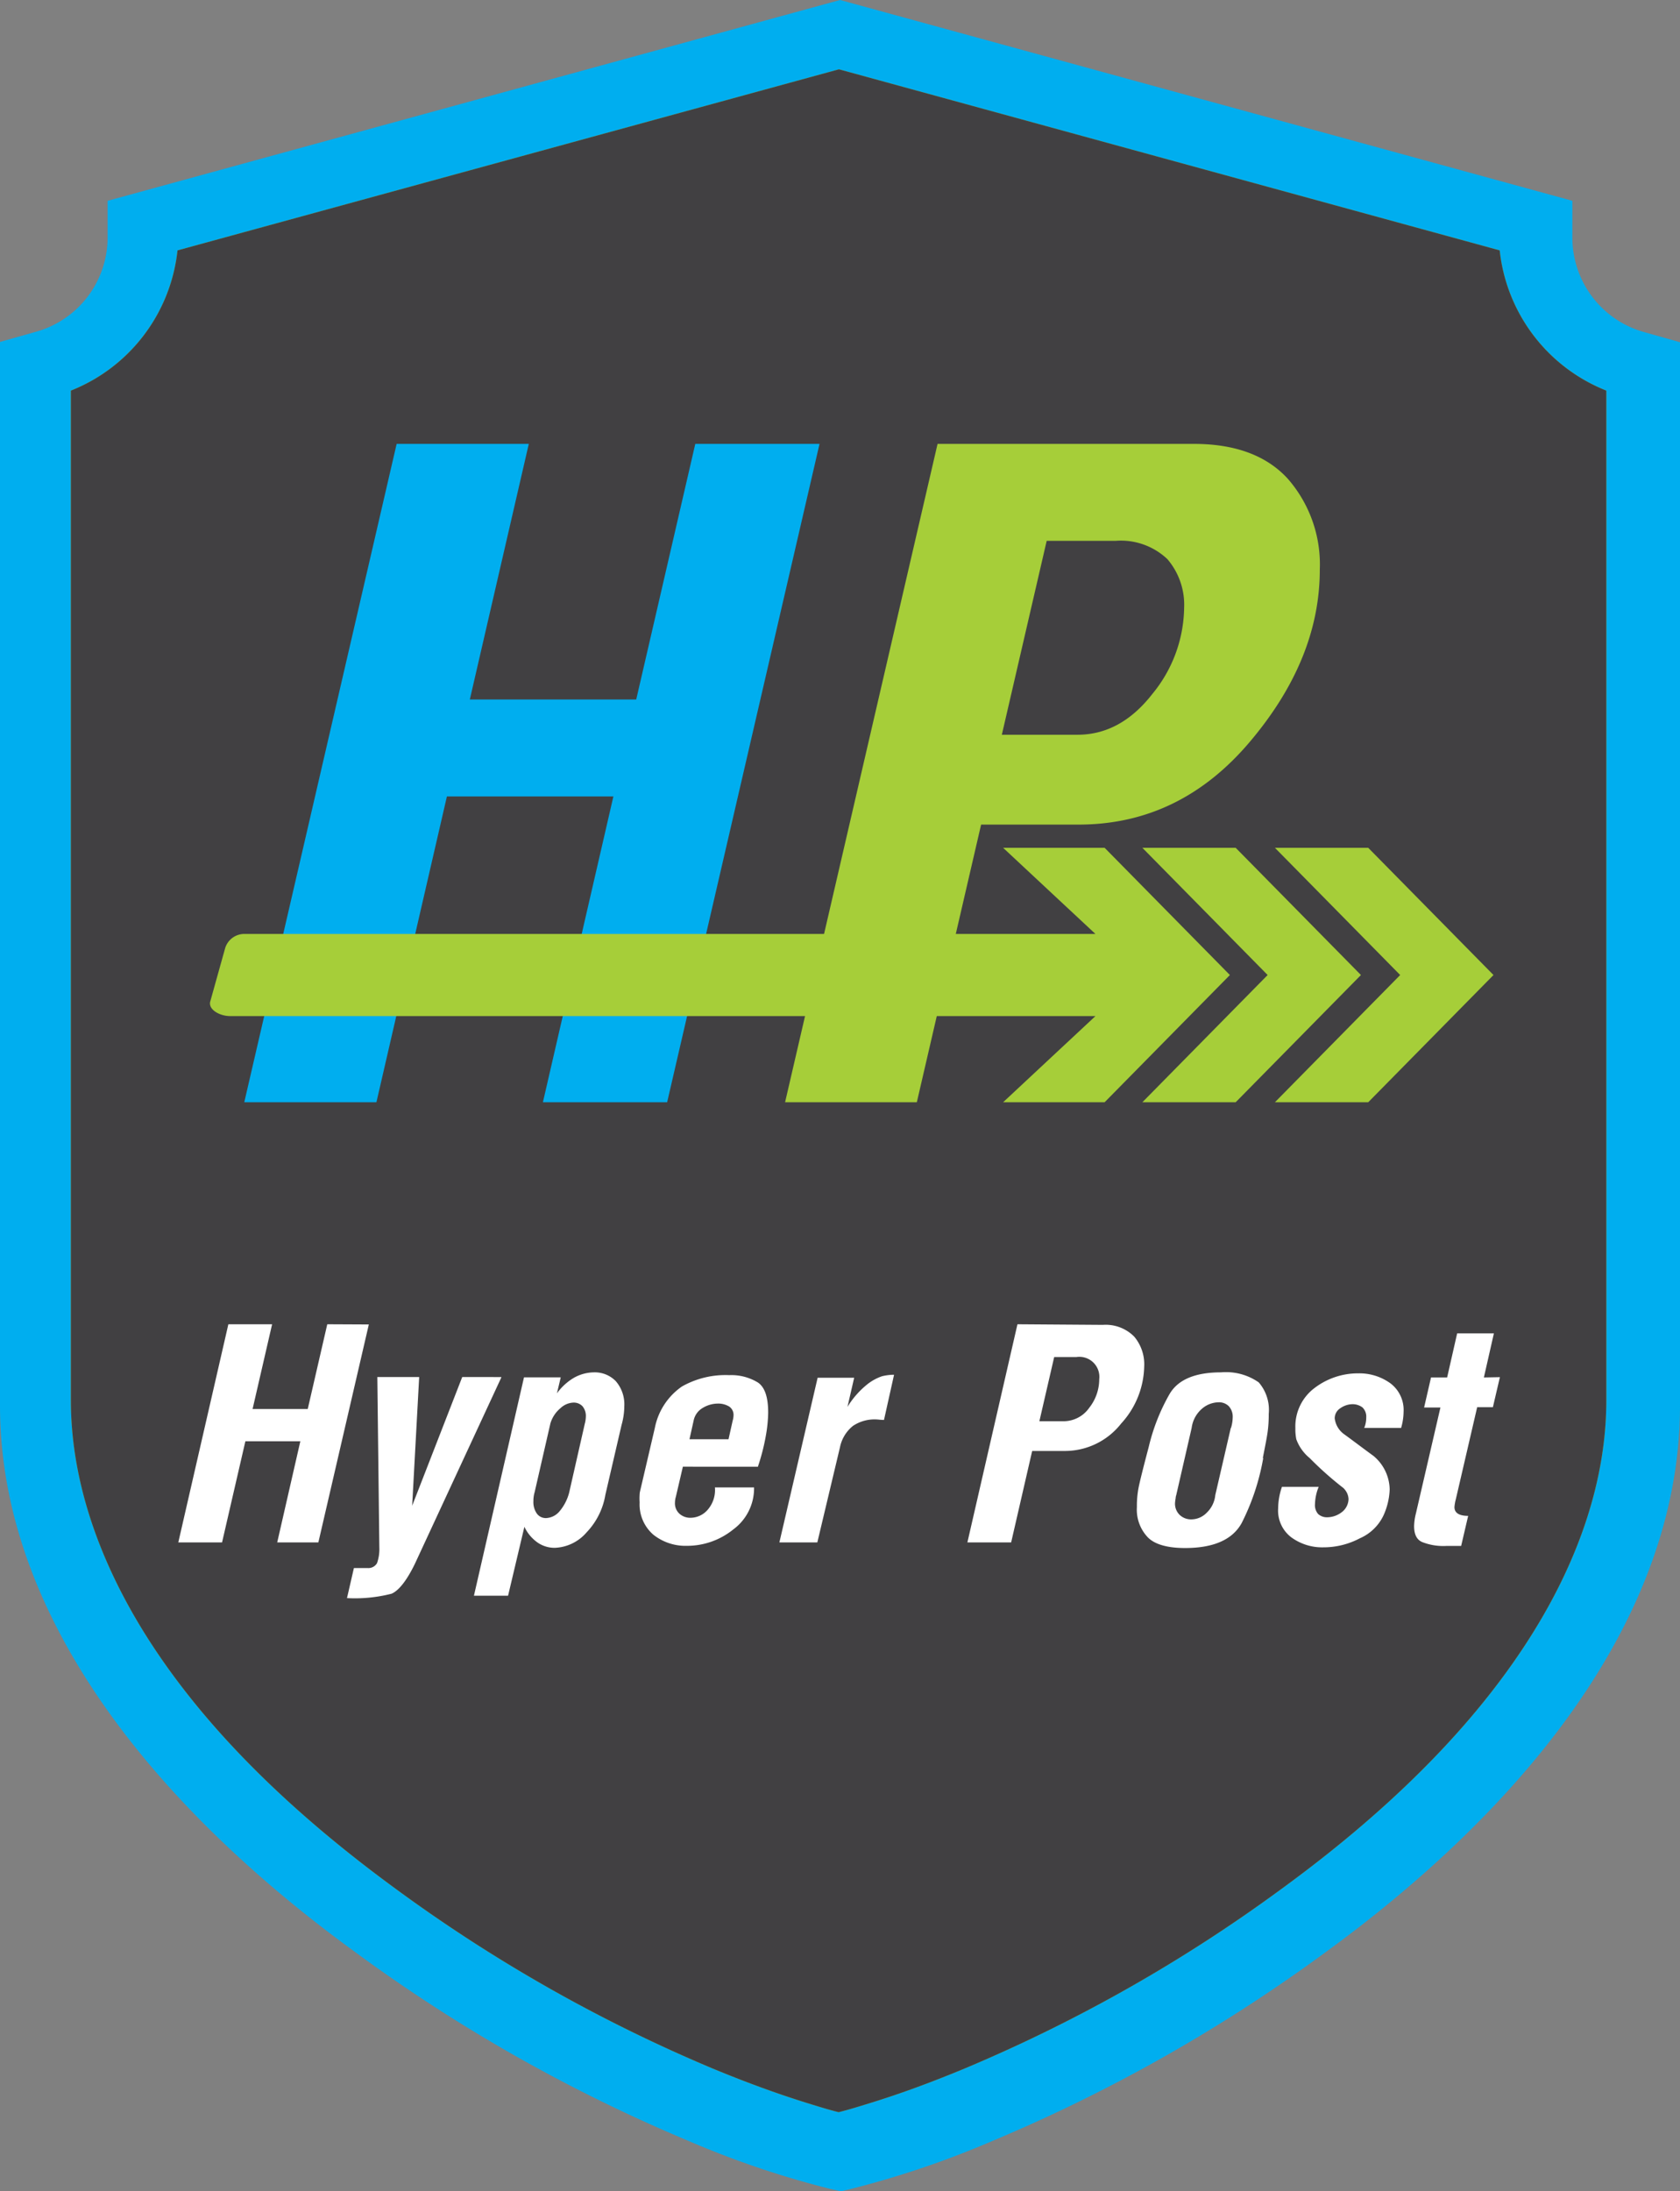<svg xmlns="http://www.w3.org/2000/svg" viewBox="0 0 167.81 218.79">
    <rect x="0" y="0" width="167.81" height="218.79" fill="#808080" stroke="none"/>
    <defs>
        <style>
            .cls-1{fill:#00aeef;}.cls-1,.cls-2,.cls-3,.cls-4{fill-rule:evenodd;}.cls-2{fill:#a6ce39;}.cls-3{fill:#414042;}.cls-4{fill:#fff;}
        </style>
    </defs>
    <g id="Layer_2" >
        <g id="Layer_1-2">
            <path class="cls-1"
                  d="M83.91,0l73.15,20.05v3.67a9.79,9.79,0,0,0,7.21,9.45l3.54,1V140.33c0,22.84-18.09,42-35.37,54.56a161.73,161.73,0,0,1-33.1,18.78A94,94,0,0,1,85,218.55l-1,.24-1.06-.24a93.51,93.51,0,0,1-14.37-4.88,161.54,161.54,0,0,1-33.11-18.78C18.1,182.29,0,163.17,0,140.33V34.14l3.54-1a9.79,9.79,0,0,0,7.21-9.45V20.05Z"/>
            <path class="cls-2"
                  d="M83.8,6.92,17.73,25A17,17,0,0,1,7.08,39V139.8c0,8.08,2.85,15.84,7,22.68,6.27,10.31,15.73,19,25.41,26.08A154.5,154.5,0,0,0,71.12,206.5c3.16,1.31,6.38,2.51,9.65,3.52,1,.31,2,.62,3,.87,1-.25,2-.56,3-.87,3.27-1,6.5-2.21,9.65-3.52a154.31,154.31,0,0,0,31.63-17.94c9.68-7.06,19.13-15.77,25.4-26.08,4.16-6.84,7-14.6,7-22.68V39a17,17,0,0,1-10.65-14L83.8,6.92Zm0,2,64.26,17.61.34,1.34a19.07,19.07,0,0,0,9,11.74l1.19.68V139.8c0,19.47-17,36.51-31.61,47.17a155.05,155.05,0,0,1-26.78,15.75,113.2,113.2,0,0,1-15.71,5.95l-.65.18-.65-.18a113.45,113.45,0,0,1-15.73-5.95A155.26,155.26,0,0,1,40.66,187C26,176.31,9,159.27,9,139.8V40.33l1.2-.68a19.05,19.05,0,0,0,9-11.74l.35-1.34Z"/>
            <path class="cls-3"
                  d="M83.8,6.92,17.73,25A17,17,0,0,1,7.08,39V139.8c0,8.08,2.85,15.84,7,22.68,6.27,10.31,15.73,19,25.41,26.08A154.5,154.5,0,0,0,71.12,206.5c3.16,1.31,6.38,2.51,9.65,3.52,1,.31,2,.62,3,.87,1-.25,2-.56,3-.87,3.27-1,6.5-2.21,9.65-3.52a154.31,154.31,0,0,0,31.63-17.94c9.68-7.06,19.13-15.77,25.4-26.08,4.16-6.84,7-14.6,7-22.68V39a17,17,0,0,1-10.65-14Z"/>
            <path class="cls-2"
                  d="M119.25,44.32c4.16,0,7.3,1.18,9.41,3.51a13,13,0,0,1,3.17,9.05q0,8.94-7,17.2t-17.11,8.25H98l-6.42,27.72H78.42L93.65,44.32ZM111.42,54h-6.87l-4.48,19.36h7.56c2.88,0,5.37-1.37,7.48-4.08a13.82,13.82,0,0,0,3.17-8.62,7,7,0,0,0-1.67-4.83A6.75,6.75,0,0,0,111.42,54Z"/>
            <polygon class="cls-1"
                     points="81.86 44.32 66.64 110.05 54.23 110.05 61.27 79.52 44.64 79.52 37.6 110.05 24.4 110.05 39.62 44.32 52.82 44.32 46.93 69.84 63.55 69.84 69.45 44.32 81.86 44.32"/>
            <path class="cls-2"
                  d="M109.42,93.25l-9.22-8.6h10.14l12.51,12.7-12.51,12.7H100.2l9.22-8.6H23c-1.09,0-2.21-.67-2-1.45l1.48-5.3a2,2,0,0,1,2-1.45h85Zm17.93-8.6h9.32l12.51,12.7-12.51,12.7h-9.32l12.51-12.7-12.51-12.7Zm-13.24,0,12.51,12.7-12.51,12.7h9.32l12.51-12.7-12.51-12.7Z"/>
            <path class="cls-4"
                  d="M36.84,132.24,31.8,154H27.69L30,143.9H24.51L22.18,154H17.81l5-21.78h4.37l-1.95,8.46h5.51l1.95-8.46Zm13.24,5.25H46.17l-5,12.85.7-12.85H37.69l.2,17a4.2,4.2,0,0,1-.23,1.58,1,1,0,0,1-.94.49H35.35l-.69,3a14.76,14.76,0,0,0,4.46-.44c.72-.32,1.51-1.31,2.33-3l8.63-18.6Zm12,4.81-1.61,6.94A7.12,7.12,0,0,1,58.59,153a4.4,4.4,0,0,1-3.18,1.54,3,3,0,0,1-1.66-.49,4,4,0,0,1-1.37-1.61l-1.63,6.88H47.34l5-21.8h3.67l-.38,1.6a5.56,5.56,0,0,1,1.72-1.57,4.18,4.18,0,0,1,2-.53,2.92,2.92,0,0,1,2.16.88,3.54,3.54,0,0,1,.85,2.5,7,7,0,0,1-.29,1.93Zm-3.65-.21a3.12,3.12,0,0,0,.09-.7,1.49,1.49,0,0,0-.35-1,1.2,1.2,0,0,0-.87-.35,2,2,0,0,0-1.32.56,3.15,3.15,0,0,0-1,1.51L53.4,149a3,3,0,0,0-.12.88,2,2,0,0,0,.35,1.25,1.1,1.1,0,0,0,.91.44,1.86,1.86,0,0,0,1.37-.7,4.73,4.73,0,0,0,1-2.1l1.51-6.65Zm17.37,4.35H68.21l-.7,3a2.1,2.1,0,0,0-.09.58,1.4,1.4,0,0,0,.44,1.11,1.62,1.62,0,0,0,1.1.41,2.28,2.28,0,0,0,1.72-.79,3,3,0,0,0,.73-2.24h3.91a5.09,5.09,0,0,1-2.07,4.19,7.33,7.33,0,0,1-4.64,1.64,5.16,5.16,0,0,1-3.35-1.11A4,4,0,0,1,63.89,150a5.8,5.8,0,0,1,0-.78c0-.21.09-.5.18-.91l1.34-5.74a6.56,6.56,0,0,1,2.71-4.14,8.82,8.82,0,0,1,4.72-1.13,5.09,5.09,0,0,1,2.89.75c.7.5,1,1.52,1,3a14.28,14.28,0,0,1-.24,2.34,21,21,0,0,1-.79,3.06Zm-2.62-4.58a2.08,2.08,0,0,0,.09-.55,1,1,0,0,0-.44-.88,2.1,2.1,0,0,0-1.14-.29,2.93,2.93,0,0,0-1.51.44,1.89,1.89,0,0,0-.9,1.28l-.41,1.84h3.9l.41-1.84Zm16.12-4.58-1,4.49c-.35,0-.61-.05-.79-.05a3.87,3.87,0,0,0-2.3.64,3.66,3.66,0,0,0-1.31,2.15L81.64,154H77.85l3.82-16.44h3.65l-.67,2.91a8.75,8.75,0,0,1,2-2.27,4.93,4.93,0,0,1,1.45-.79,5.21,5.21,0,0,1,1.17-.15Zm20.87-5a4,4,0,0,1,3.12,1.17,4.29,4.29,0,0,1,1,3,8.69,8.69,0,0,1-2.3,5.68,7.14,7.14,0,0,1-5.69,2.74h-3.2L101,154H96.63l5-21.78Zm-2.59,3.21h-2.28l-1.48,6.41h2.5a3.13,3.13,0,0,0,2.48-1.34,4.62,4.62,0,0,0,1-2.86,2,2,0,0,0-2.27-2.21Zm18.56,10.08c.21-1.07.38-1.92.47-2.53a12.6,12.6,0,0,0,.12-1.87,4.19,4.19,0,0,0-1-3.15,5.72,5.72,0,0,0-3.76-1q-3.9,0-5.16,2.19a19.77,19.77,0,0,0-2.07,5.27c-.55,2.07-.88,3.41-1,4a9.69,9.69,0,0,0-.18,2,4,4,0,0,0,1.08,3c.7.73,2,1.08,3.73,1.08,2.86,0,4.75-.84,5.66-2.5a23,23,0,0,0,2.15-6.48Zm-3.2-3-1.55,6.71a2.8,2.8,0,0,1-.87,1.77,2.15,2.15,0,0,1-1.52.65,1.66,1.66,0,0,1-1.16-.44,1.55,1.55,0,0,1-.47-1.2,3.88,3.88,0,0,1,.06-.46,1.14,1.14,0,0,1,.06-.32l1.54-6.71a3.05,3.05,0,0,1,1-1.89,2.6,2.6,0,0,1,1.7-.67,1.38,1.38,0,0,1,1,.38,1.54,1.54,0,0,1,.4,1.13,3.78,3.78,0,0,1-.17,1.05Zm17,0h-3.67a2.81,2.81,0,0,0,.2-1.05,1.27,1.27,0,0,0-.38-1,1.65,1.65,0,0,0-1-.32,2.15,2.15,0,0,0-1.22.41,1.19,1.19,0,0,0-.55,1,2.29,2.29,0,0,0,1,1.63c1,.73,1.92,1.43,2.88,2.13a4.44,4.44,0,0,1,1.61,3.35,6.84,6.84,0,0,1-.61,2.57,4.67,4.67,0,0,1-2.37,2.3,7.75,7.75,0,0,1-3.64.9,5.21,5.21,0,0,1-3.21-1,3.35,3.35,0,0,1-1.31-2.89,6.73,6.73,0,0,1,.38-2.15h3.67a4.85,4.85,0,0,0-.37,1.72,1.34,1.34,0,0,0,.32,1,1.31,1.31,0,0,0,.9.32A2.41,2.41,0,0,0,134,151a1.69,1.69,0,0,0,.7-1.32,1.56,1.56,0,0,0-.15-.61,1.84,1.84,0,0,0-.35-.49,33.94,33.94,0,0,1-3.38-3,4.35,4.35,0,0,1-1.34-1.89,6,6,0,0,1-.09-.79v-.32a4.8,4.8,0,0,1,1.92-4,7.15,7.15,0,0,1,4.38-1.46,5.28,5.28,0,0,1,3.2,1,3.33,3.33,0,0,1,1.31,2.83,5.91,5.91,0,0,1-.26,1.66Zm9.88-5.07-.7,3h-1.57l-2.13,9.18a4.39,4.39,0,0,0-.14.79c0,.58.46.88,1.37.88l-.7,3h-1.46a5.77,5.77,0,0,1-2.42-.38c-.55-.23-.82-.76-.82-1.6a5.73,5.73,0,0,1,.18-1.26l2.45-10.58h-1.63l.69-3h1.61l1-4.4h3.67l-1,4.4Z"/>
        </g>
    </g>
</svg>
